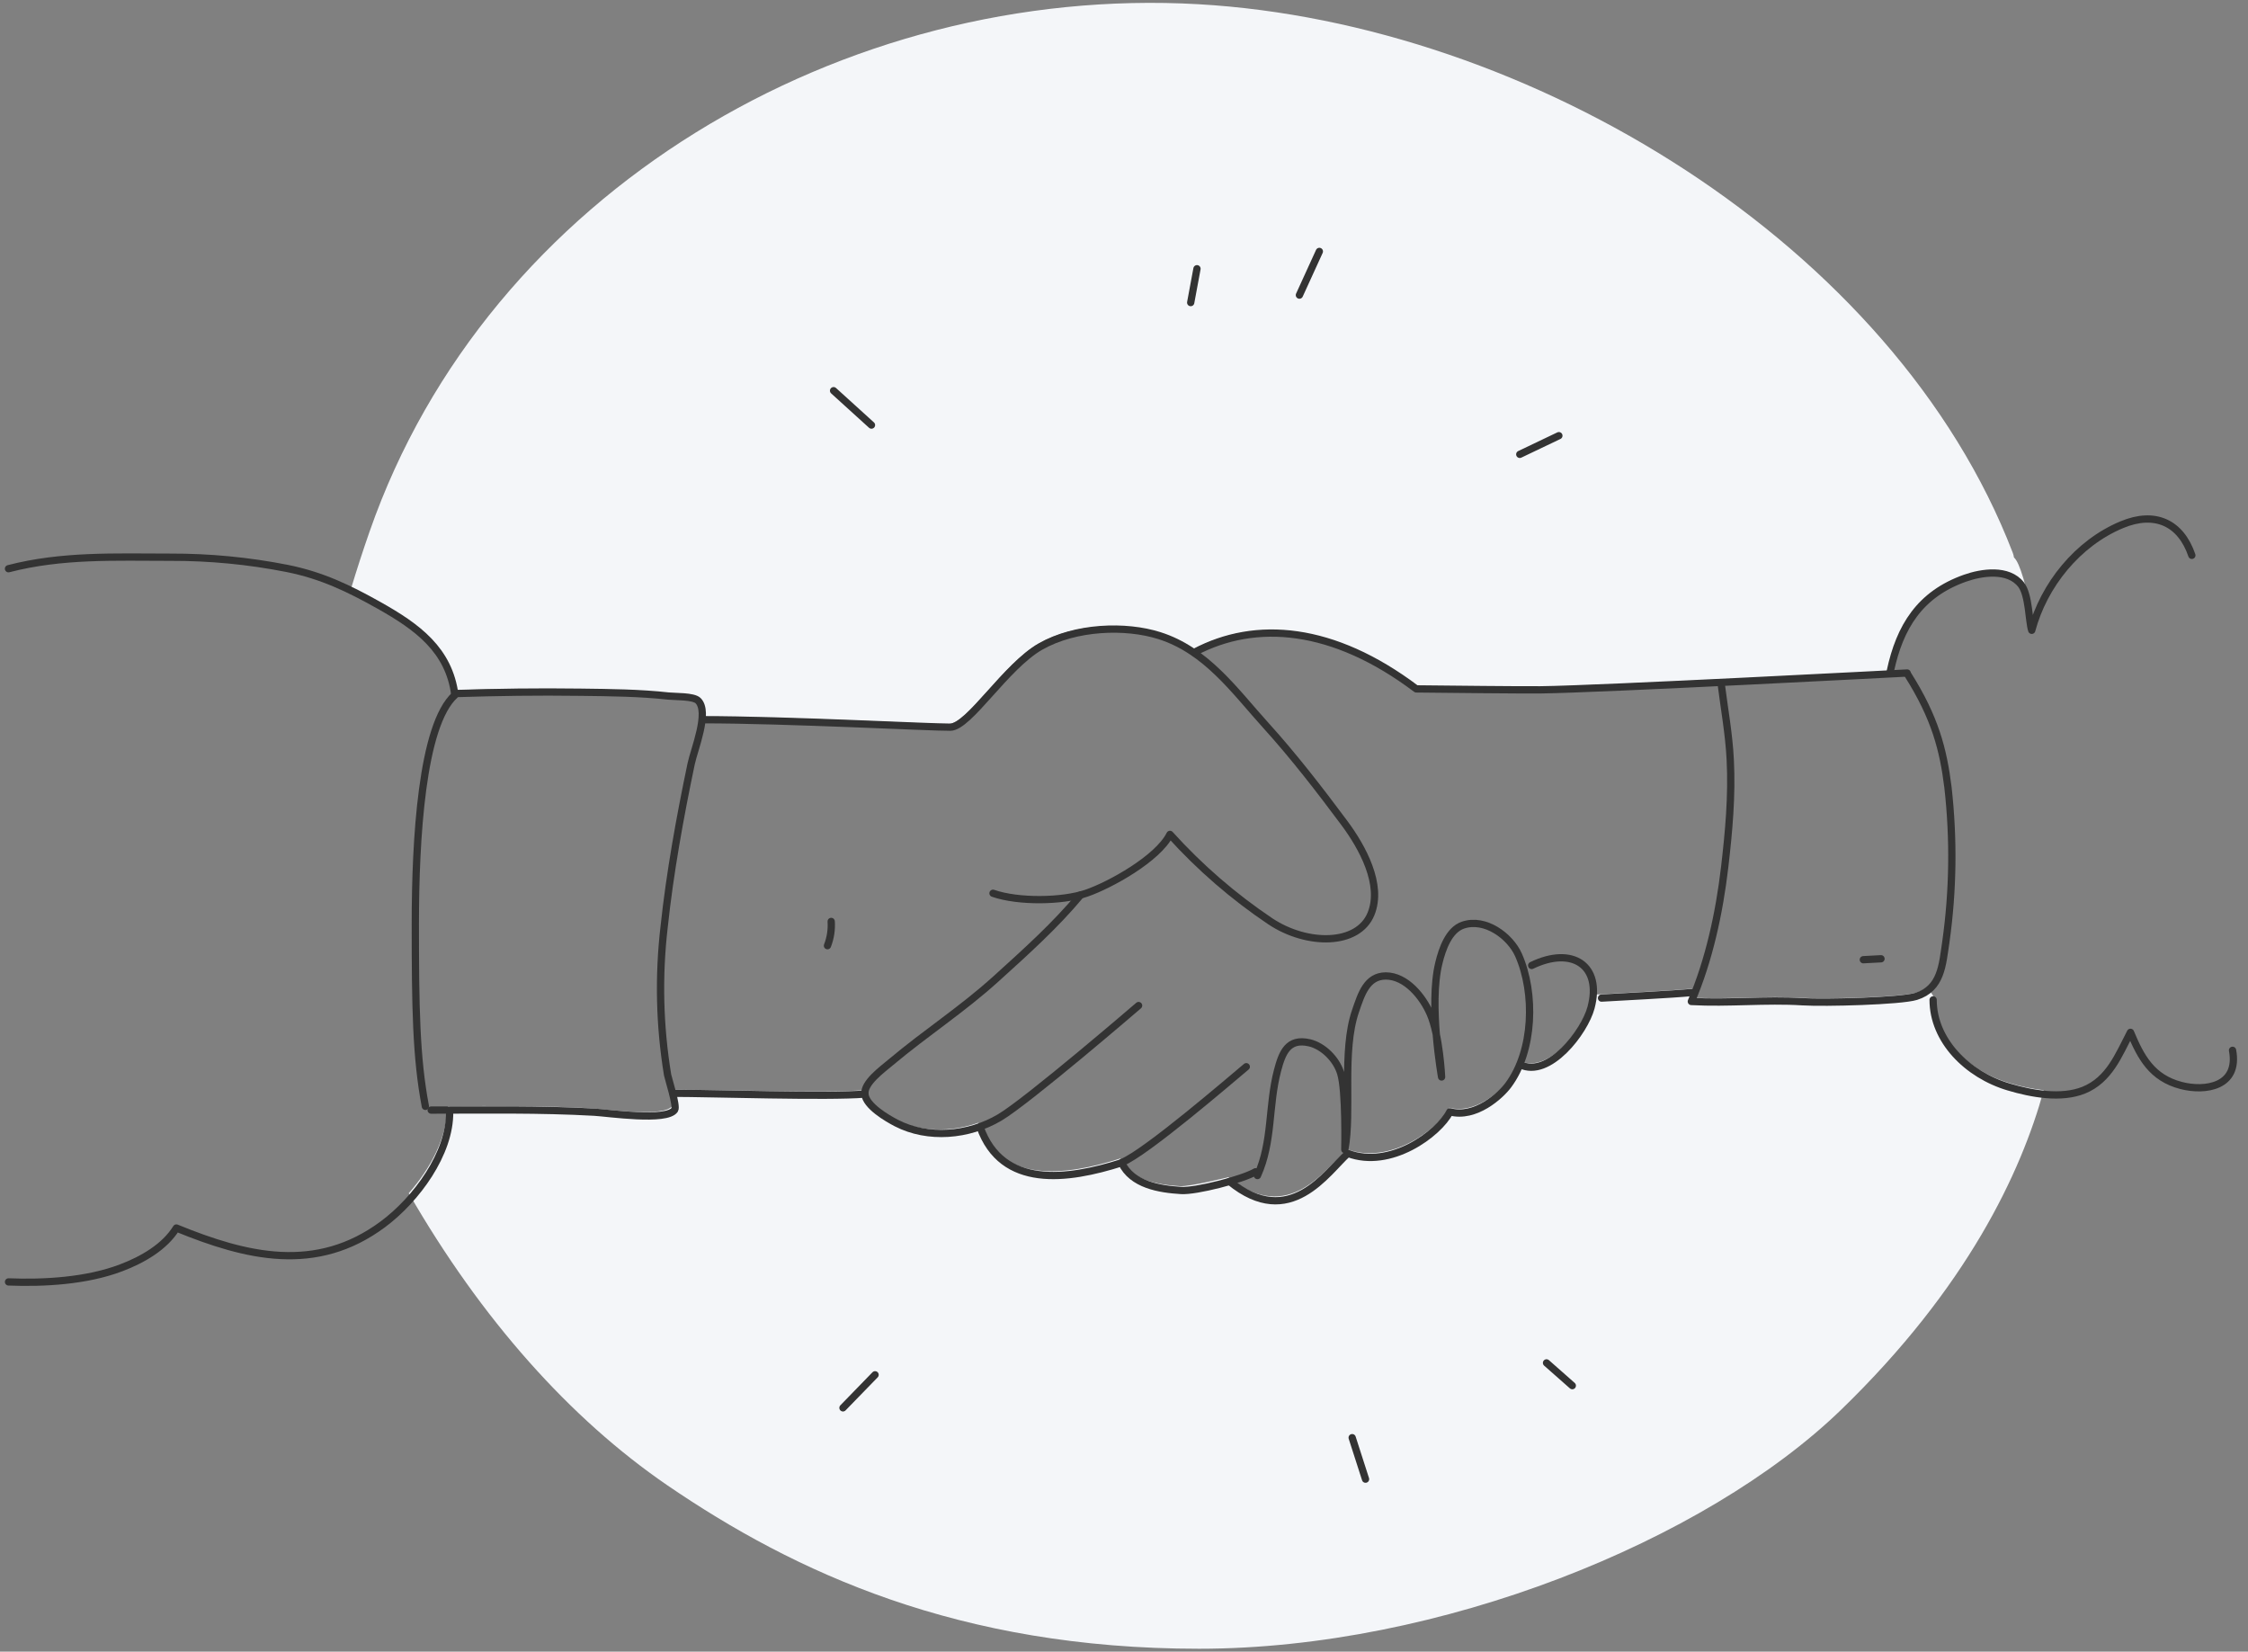<svg width="618" height="454" viewBox="0 0 618 454" fill="none" xmlns="http://www.w3.org/2000/svg">
<rect x="0" y="0" width="618" height="454" fill="#808080" stroke="none"/>
<path d="M103.332 165.606C113.791 171.437 122.348 177.658 124.174 189.702C135.441 189.407 147.945 189.293 158.879 189.436C166.952 189.54 175.1 189.607 183.125 190.49C184.827 190.671 189.924 190.49 191.207 191.744C192.301 192.827 192.51 194.755 192.291 196.958H192.539C215.454 196.958 255.598 199.067 260.751 199.002C265.905 198.934 275.965 182.322 285.606 176.87C295.248 171.418 309.044 170.953 318.334 173.897C321.721 175.001 324.926 176.601 327.842 178.646L328.042 178.485C344.833 169.623 366.17 171.342 389.095 188.543C398.498 188.638 417.857 188.856 423.325 188.799C436.941 188.657 501.626 185.361 519.644 184.43L519.711 183.671C522.306 171.561 527.821 162.557 540.334 158.169C544.812 156.592 552.191 155.424 555.747 159.973C557.953 162.823 557.858 170.155 558.666 172.473C558.78 172.026 558.923 171.589 559.056 171.152C557.154 161.256 555.253 154.578 553.665 153.249C553.599 152.808 553.487 152.375 553.332 151.957C520.747 67.198 420.52 6.354 329.458 1.159C232.112 -4.388 134.243 52.447 101.592 146.144C99.785 151.321 98.073 156.592 96.457 161.949C98.72 163.07 101.002 164.314 103.332 165.606Z" fill="#F4F6F9"/>
<path d="M552.297 297.683C540.82 294.293 531.502 284.842 531.502 273.806L529.867 271.346C528.933 272.015 527.896 272.525 526.795 272.856C522.583 274.157 501.617 274.698 495.503 274.319C485.377 273.682 475.127 274.803 464.896 274.243C465.248 273.426 465.562 272.59 465.847 271.754H465.305C458.83 272.362 446.602 272.913 440.108 273.312L437.721 273.426C437.602 274.274 437.434 275.114 437.217 275.943C435.487 282.563 425.665 295.385 417.754 291.586L417.801 291.149C416.964 293.303 415.845 295.338 414.473 297.199C412.401 299.982 405.488 306.355 398.404 304.484C395.343 310.458 382.031 320.307 370.307 315.881C364.602 320.944 354.381 337.166 337.732 323.575C337.732 323.575 327.092 326.225 324.354 326.054C318.401 325.664 310.823 324.477 307.961 318.455C293.014 323.204 274.986 325.645 268.977 308.663V308.615C261.437 311.303 252.87 311.218 245.9 307.666C243.447 306.402 237.486 302.974 237.229 299.687C227.72 300.485 196.058 299.573 184.21 299.478C184.724 301.53 185.161 303.525 184.8 304C182.632 307.257 166.468 304.873 162.598 304.655C149.476 303.924 136.336 304.037 123.186 304.075L122.834 304.598C122.939 312.595 118.346 321.21 112.375 327.991C132.342 362.678 156.779 390.003 183.383 408.23C218.383 432.155 263.519 453.212 329.631 453.212C395.742 453.212 468.814 423.607 506.077 387.581C540.811 353.958 555.606 322.321 561.843 299.678C558.607 299.302 555.412 298.634 552.297 297.683Z" fill="#F4F6F9"/>
<path d="M193.199 197.839C216.067 197.839 256.127 199.952 261.27 199.886C266.413 199.819 276.452 183.168 286.073 177.703C295.695 172.238 309.463 171.772 318.733 174.723C331.666 178.826 339.39 189.889 348.062 199.476C355.71 207.93 362.779 217.089 369.554 226.191C374.526 232.855 380.2 243.194 376.898 251.23C373.321 259.96 359.354 259.96 349.277 253.286C339.122 246.476 329.84 238.441 321.637 229.361C318.335 235.978 305.202 243.299 298.608 245.546C292.013 247.793 279.906 247.964 272.989 245.546" stroke="#333333" stroke-width="2" stroke-linecap="round" stroke-linejoin="round"/>
<path d="M228.505 253.286C228.657 255.556 228.307 257.832 227.48 259.95" stroke="#333333" stroke-width="2" stroke-linecap="round" stroke-linejoin="round"/>
<path d="M185.012 300.518C195.098 300.518 227.767 301.584 237.768 300.737" stroke="#333333" stroke-width="2" stroke-linecap="round" stroke-linejoin="round"/>
<path d="M297.061 246.022C290.049 254.448 282.031 261.617 273.795 269.081C264.382 277.601 254.694 283.771 244.864 292.025C242.407 294.091 237.52 297.623 237.767 300.708C238.023 304.002 243.972 307.439 246.42 308.705C255.102 313.18 266.28 312.228 274.82 307.182C282.591 302.583 313.011 276.411 313.011 276.411" stroke="#333333" stroke-width="2" stroke-linecap="round" stroke-linejoin="round"/>
<path d="M269.449 309.81C275.455 326.832 293.446 324.385 308.352 319.625C311.199 325.69 318.79 326.88 324.711 327.242C328.8 327.508 341.61 324.195 345.168 322.101" stroke="#333333" stroke-width="2" stroke-linecap="round" stroke-linejoin="round"/>
<path d="M345.689 323.138C349.911 313.77 348.63 304.097 351.201 294.272C352.473 289.436 354.048 285.266 360.016 286.656C363.755 287.551 367.379 291.13 368.556 294.986C370.065 299.746 369.704 315.998 369.704 315.998C371.687 305.659 368.822 289.026 372.646 277.916C374.221 273.317 375.739 268.319 380.948 268.272C386.594 268.272 391.177 274.069 393.179 278.696C395.788 284.713 396.31 296.043 396.31 296.043C396.31 296.043 392.752 276.202 395.542 264.777C396.49 260.798 398.341 255.6 402.184 254.305C408.285 252.22 415.173 257.342 417.46 262.512C422.091 272.984 421.673 288.864 414.614 298.318C412.545 301.108 405.647 307.496 398.578 305.62C395.523 311.609 382.239 321.482 370.539 317.045C364.846 322.119 354.646 338.38 338.031 324.757" stroke="#333333" stroke-width="2" stroke-linecap="round" stroke-linejoin="round"/>
<path d="M308.363 319.577C315.062 316.874 338.613 296.557 342.617 293.225" stroke="#333333" stroke-width="2" stroke-linecap="round" stroke-linejoin="round"/>
<path d="M328.422 179.283C345.179 170.401 366.471 172.124 389.348 189.366C398.732 189.461 418.051 189.68 423.507 189.623C439.334 189.461 524.295 184.996 524.295 184.996" stroke="#333333" stroke-width="2" stroke-linecap="round" stroke-linejoin="round"/>
<path d="M440.281 274.355C446.762 273.955 458.964 273.403 465.426 272.794" stroke="#333333" stroke-width="2" stroke-linecap="round" stroke-linejoin="round"/>
<path d="M473.176 188.004C474.059 195.03 475.302 201.666 475.662 208.816C476.175 218.717 475.273 228.657 474.125 238.425C472.645 251.03 469.808 264.006 464.969 275.288C475.178 275.85 485.407 274.726 495.513 275.364C501.614 275.745 522.536 275.202 526.739 273.898C533.723 271.718 533.979 265.244 534.947 258.856C536.92 244.795 537.111 230.541 535.516 216.432C534.226 206.007 531.949 197.268 524.529 185.51" stroke="#333333" stroke-width="2" stroke-linecap="round" stroke-linejoin="round"/>
<path d="M512.25 263.806L517.108 263.549" stroke="#333333" stroke-width="2" stroke-linecap="round" stroke-linejoin="round"/>
<path d="M531.438 274.85C531.438 285.913 540.736 295.386 552.189 298.785C558.565 300.689 566.669 302.155 572.855 299.661C579.877 296.804 582.458 289.95 585.693 283.771C588.54 290.616 591.576 296.281 599.594 298.375C606.236 300.118 615.62 298.699 613.751 288.712" stroke="#333333" stroke-width="2" stroke-linecap="round" stroke-linejoin="round"/>
<path d="M519.672 184.482C522.262 172.343 527.766 163.317 540.253 158.919C544.722 157.339 552.094 156.168 555.634 160.728C557.835 163.584 557.74 170.934 558.547 173.257C561.858 160.88 571.109 149.303 583.321 144.229C592.44 140.421 599.509 143.705 602.564 152.654" stroke="#333333" stroke-width="2" stroke-linecap="round" stroke-linejoin="round"/>
<path d="M125.031 190.651C137.195 190.279 147.481 190.118 159.645 190.279C167.701 190.384 175.833 190.451 183.841 191.336C185.54 191.517 190.625 191.336 191.906 192.593C195.095 195.754 190.844 205.969 190.009 209.949C186.934 224.62 184.164 239.881 182.579 254.771C180.998 268.316 181.318 282.016 183.528 295.471C183.661 296.281 186.166 304.04 185.483 305.059C183.319 308.324 167.189 305.934 163.327 305.715C148.411 304.878 133.466 305.144 118.531 305.144" stroke="#333333" stroke-width="2" stroke-linecap="round" stroke-linejoin="round"/>
<path d="M2.336 156.33C17.005 152.521 31.637 153.159 46.856 153.169C57.625 153.137 68.371 154.17 78.937 156.253C88.426 158.158 95.789 161.68 104.177 166.393C114.747 172.324 123.439 178.646 125.052 191.06C115.914 199.372 114.178 230.97 114.178 253.819C114.178 276.669 114.377 290.673 116.939 304.116" stroke="#333333" stroke-width="2" stroke-linecap="round" stroke-linejoin="round"/>
<path d="M123.608 305.659C123.75 317.036 114.47 329.679 105.285 336.515C86.915 350.186 67.692 345.416 48.487 337.562C45.28 342.76 39.197 346.273 33.305 348.501C23.816 352.119 12.069 352.766 2.344 352.376" stroke="#333333" stroke-width="2" stroke-linecap="round" stroke-linejoin="round"/>
<path d="M240.567 377.91L231.742 386.992" stroke="#333333" stroke-width="2" stroke-linecap="round" stroke-linejoin="round"/>
<path d="M371.727 395.189L375.399 406.595" stroke="#333333" stroke-width="2" stroke-linecap="round" stroke-linejoin="round"/>
<path d="M425.156 374.635L432.244 380.89" stroke="#333333" stroke-width="2" stroke-linecap="round" stroke-linejoin="round"/>
<path d="M239.579 116.848L229.16 107.394" stroke="#333333" stroke-width="2" stroke-linecap="round" stroke-linejoin="round"/>
<path d="M327.336 83.174L329.063 73.873" stroke="#333333" stroke-width="2" stroke-linecap="round" stroke-linejoin="round"/>
<path d="M357.219 81.118L362.703 69.112" stroke="#333333" stroke-width="2" stroke-linecap="round" stroke-linejoin="round"/>
<path d="M417.801 124.893L428.551 119.761" stroke="#333333" stroke-width="2" stroke-linecap="round" stroke-linejoin="round"/>
<path d="M421.076 265.387C432.235 259.96 440.48 265.387 437.387 276.992C435.622 283.628 425.82 296.481 417.926 292.672" stroke="#333333" stroke-width="2" stroke-linecap="round" stroke-linejoin="round"/>
</svg>
